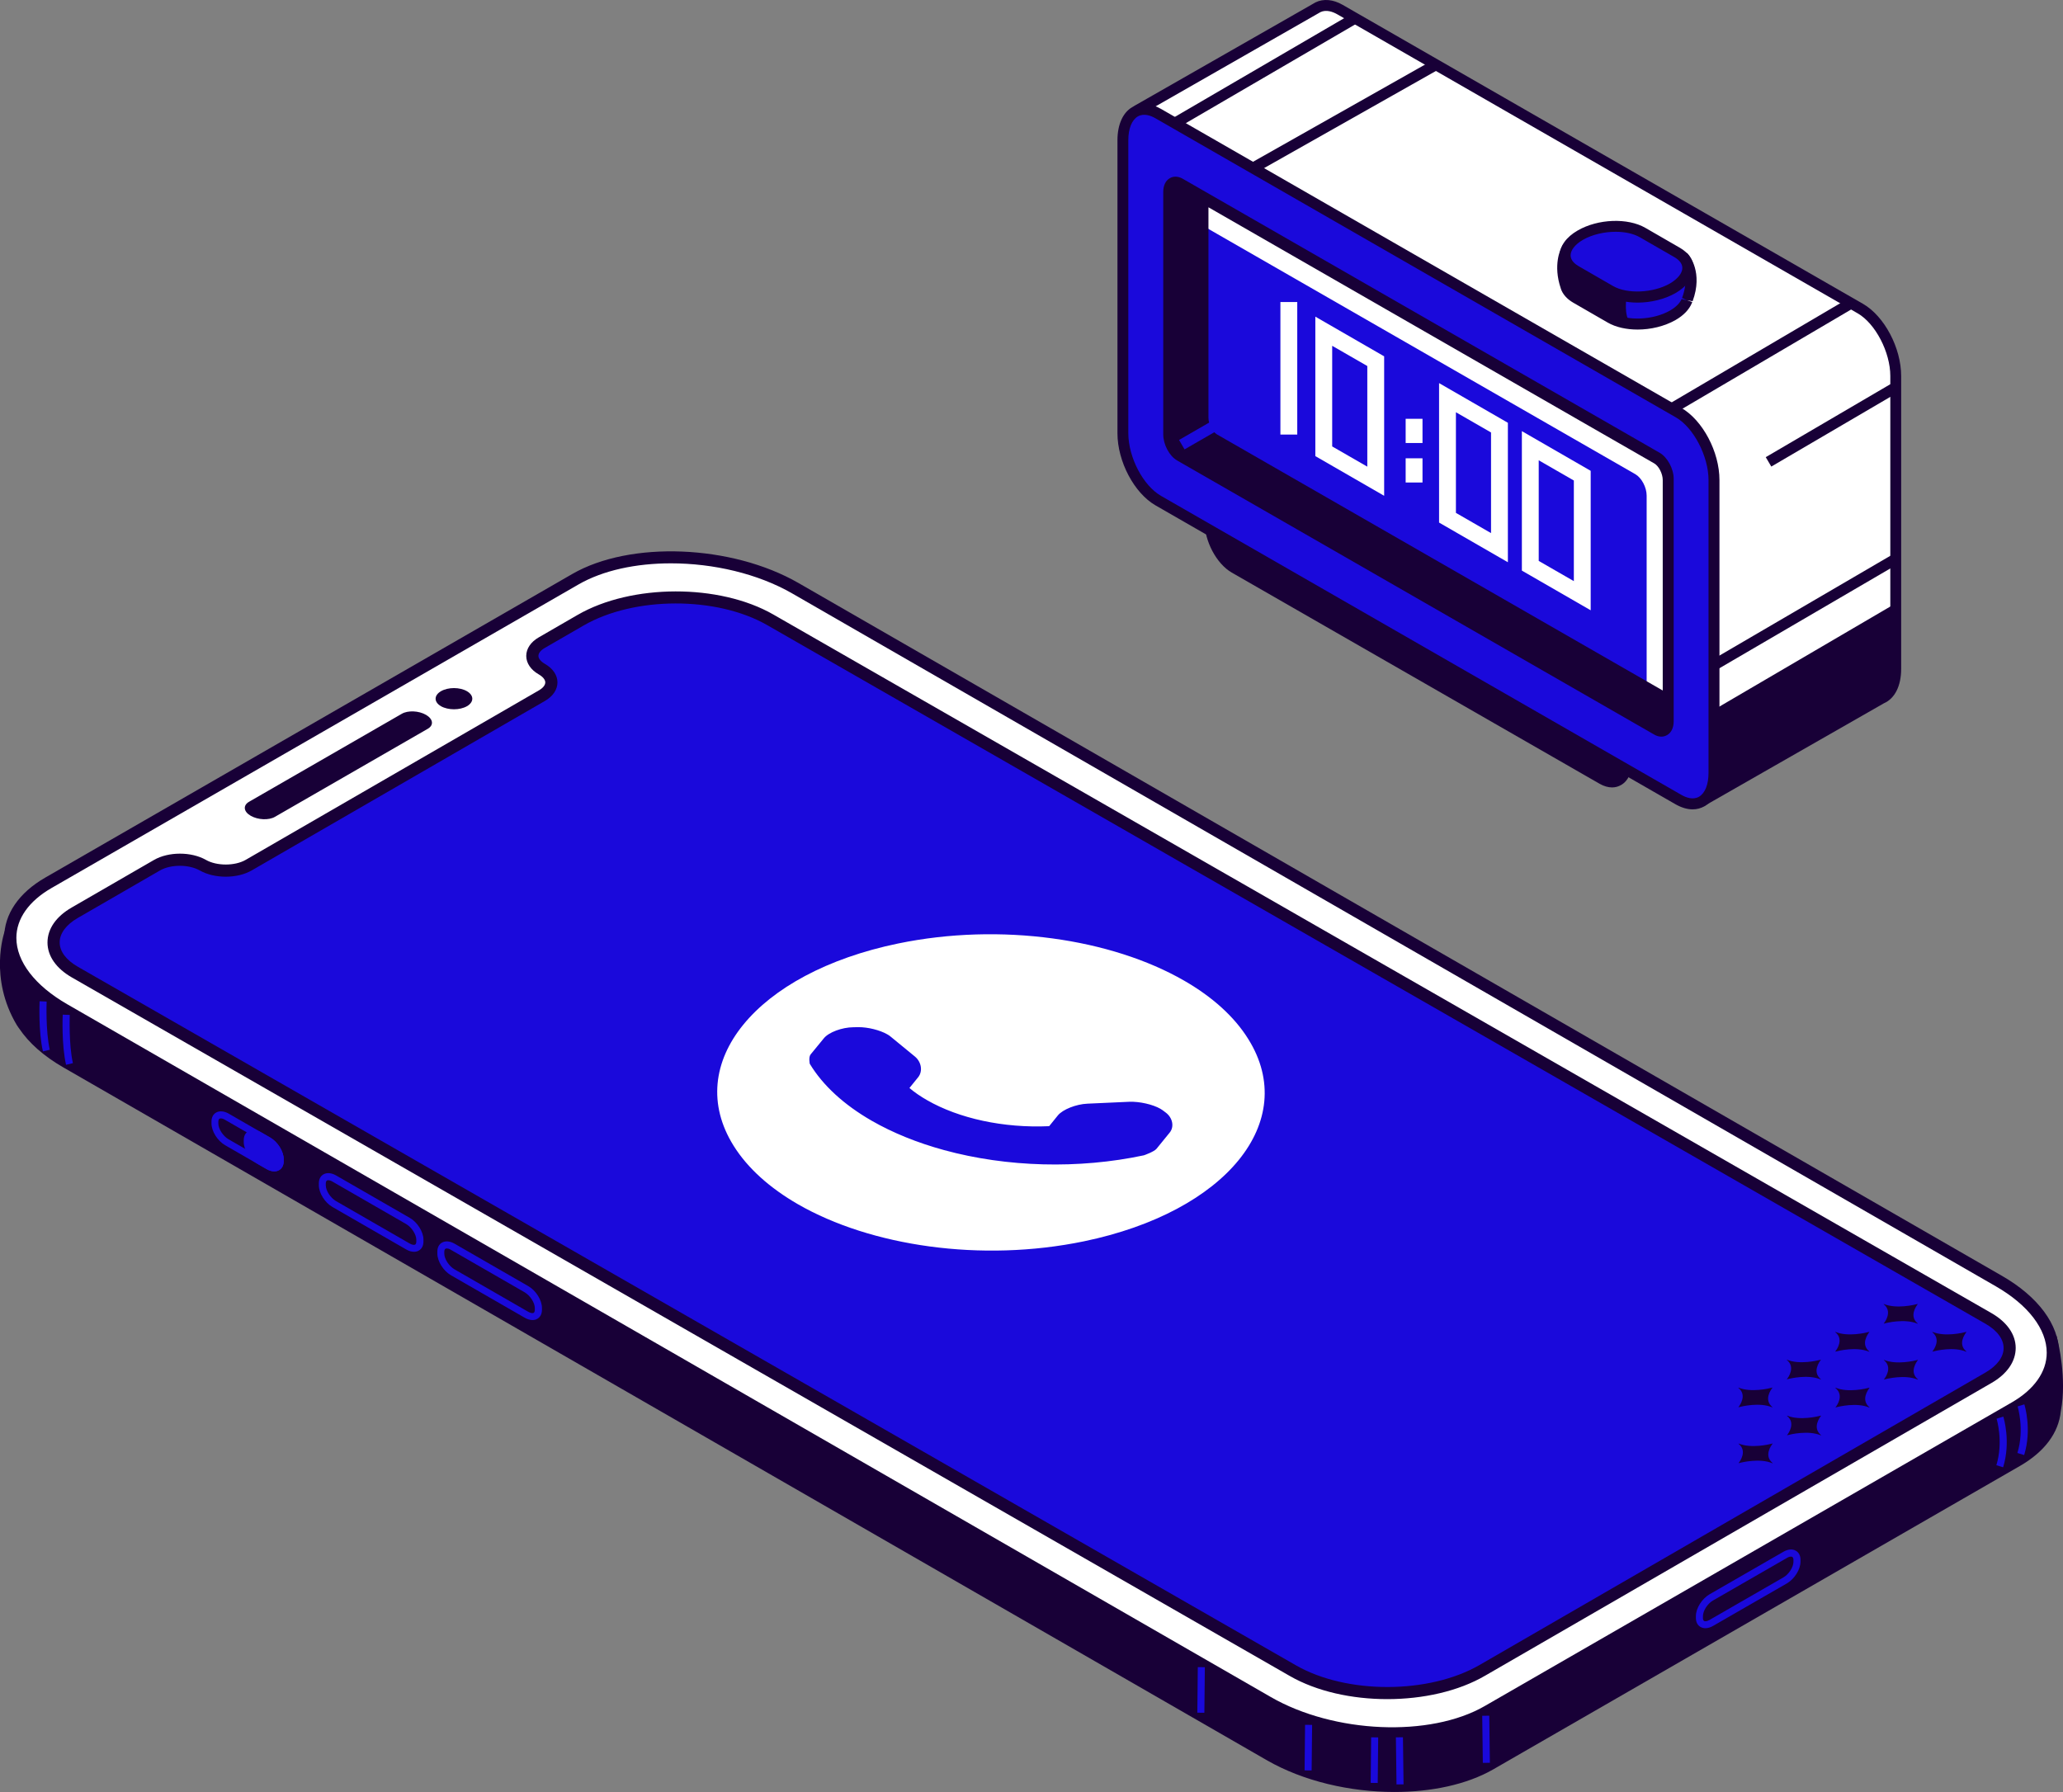 <?xml version="1.0" encoding="UTF-8"?> <svg xmlns="http://www.w3.org/2000/svg" width="503" height="437" viewBox="0 0 503 437" fill="none"><rect x="0" y="0" width="503" height="437" fill="#808080" stroke="none"/> <g clip-path="url(#clip0)"> <path d="M5.871 249.939C8.053 253.203 11.487 256.329 16.198 259.037L309.667 427.994C325.54 437.139 349.559 438.134 363.297 430.193L491.791 356.156C497.593 352.799 500.61 348.401 501.004 343.747L501.028 343.724C502.466 336.038 500.262 327.217 500.262 327.217L491.722 327.704V327.727C490.561 326.87 489.332 326.037 487.962 325.25L194.47 156.316C178.597 147.171 154.578 146.176 140.84 154.117L12.323 228.131L2.553 227.621C2.553 227.621 -1.183 238.178 5.245 249.013C5.291 249.082 5.314 249.129 5.361 249.175C5.5 249.407 5.662 249.638 5.802 249.846C5.825 249.893 5.848 249.916 5.871 249.939Z" fill="#180037"></path> <path d="M339.998 437C329.184 437 317.789 434.384 308.901 429.267L15.456 260.311C10.698 257.579 7.055 254.361 4.641 250.772L4.456 250.518C4.34 250.332 4.201 250.147 4.085 249.962C-2.738 238.479 0.975 227.598 1.137 227.135L1.509 226.093L11.951 226.649L140.074 152.82C154.207 144.671 178.945 145.666 195.213 155.019L488.682 323.999C489.796 324.647 490.886 325.342 492.093 326.222L501.399 325.712L501.701 326.893C501.793 327.263 503.975 336.13 502.49 344.025L502.466 344.164C501.933 349.442 498.498 354.026 492.534 357.476L364.04 431.513C357.612 435.194 349.002 437 339.998 437ZM7.078 249.059L7.101 249.105C9.26 252.323 12.555 255.217 16.941 257.741L310.41 426.721C325.842 435.611 349.234 436.606 362.555 428.92L491.049 354.883C496.224 351.896 499.148 348.007 499.519 343.631L499.682 342.798C500.54 337.311 499.566 331.292 499.078 328.791L492.836 329.139L492.534 330.157L490.84 328.954C489.54 328.004 488.38 327.24 487.22 326.569L193.728 157.589C178.295 148.699 154.903 147.704 141.583 155.39L12.694 229.635L3.667 229.172C2.994 231.997 1.694 240.1 6.544 248.249C6.73 248.55 6.846 248.689 6.939 248.851L5.848 249.916L7.078 249.059Z" fill="#180037"></path> <path d="M11.789 215.282L140.283 141.245C154.021 133.327 178.04 134.323 193.913 143.444L487.382 312.401C503.255 321.546 504.996 335.367 491.234 343.285L362.74 417.322C349.002 425.239 324.983 424.244 309.11 415.122L15.641 246.166C-0.232 237.044 -1.949 223.2 11.789 215.282Z" fill="white"></path> <path d="M339.441 424.151C328.627 424.151 317.233 421.535 308.345 416.419L14.899 247.462C6.08 242.392 1.021 235.539 1.021 228.71C1.021 222.945 4.572 217.736 11.047 214.009L139.541 139.971C153.674 131.822 178.412 132.818 194.679 142.171L488.148 311.151C496.967 316.221 502.026 323.073 502.026 329.903C502.026 335.668 498.475 340.877 492.001 344.604L363.506 418.641C357.078 422.345 348.469 424.151 339.441 424.151ZM163.583 137.378C155.112 137.378 147.037 139.068 141.026 142.541L12.532 216.578C7.032 219.75 3.992 224.056 3.992 228.71C3.992 234.474 8.517 240.355 16.384 244.892L309.853 413.849C325.285 422.739 348.677 423.734 361.998 416.048L490.492 342.011C495.992 338.839 499.032 334.533 499.032 329.88C499.032 324.138 494.507 318.235 486.64 313.697L193.194 144.741C184.724 139.856 173.863 137.378 163.583 137.378Z" fill="#180037"></path> <path d="M141.583 151.246L132.091 156.733C129.005 158.516 129.028 161.409 132.091 163.192C135.178 164.952 135.178 167.869 132.091 169.651L60.615 210.976C57.529 212.759 52.493 212.759 49.43 210.999C46.343 209.24 41.307 209.24 38.244 211.022L18.217 222.598C11.302 226.603 11.325 233.108 18.24 237.09L315.213 407.436C327.93 414.729 348.747 414.706 361.441 407.367L484.806 336.038C491.722 332.033 491.698 325.528 484.783 321.546L187.81 151.177C175.093 143.861 154.3 143.907 141.583 151.246Z" fill="#1A09DB"></path> <path d="M338.234 414.358C329.625 414.358 321.038 412.483 314.471 408.71L17.521 238.364C13.692 236.164 11.58 233.132 11.58 229.844C11.58 226.534 13.669 223.501 17.498 221.301L37.525 209.726C41.075 207.665 46.645 207.665 50.219 209.703C52.841 211.208 57.297 211.208 59.919 209.68L131.395 168.355C132.393 167.776 132.95 167.082 132.95 166.41C132.95 165.762 132.37 165.044 131.372 164.466C129.422 163.354 128.309 161.711 128.309 159.951C128.309 158.192 129.422 156.548 131.349 155.437L140.84 149.95C153.975 142.356 175.394 142.31 188.553 149.857L485.526 320.203C489.355 322.402 491.466 325.435 491.466 328.723C491.466 332.01 489.378 335.066 485.549 337.265L362.183 408.594C355.593 412.46 346.913 414.358 338.234 414.358ZM43.883 211.138C42.097 211.138 40.333 211.509 39.01 212.273L18.983 223.848C16.128 225.492 14.55 227.622 14.55 229.821C14.55 232.02 16.128 234.127 19.006 235.771L315.979 406.117C328.325 413.201 348.399 413.155 360.721 406.047L484.087 334.719C486.941 333.052 488.519 330.945 488.519 328.746C488.519 326.546 486.941 324.44 484.064 322.796L187.067 152.45C174.721 145.366 154.648 145.412 142.325 152.52L132.834 158.006C131.836 158.585 131.279 159.28 131.279 159.951C131.279 160.599 131.859 161.317 132.857 161.896C134.806 163.007 135.92 164.651 135.92 166.41C135.92 168.17 134.806 169.813 132.88 170.925L61.404 212.249C57.854 214.31 52.284 214.31 48.71 212.273C47.388 211.532 45.624 211.138 43.883 211.138Z" fill="#180037"></path> <path d="M107.516 172.221C105.775 171.203 105.775 169.582 107.516 168.563C109.256 167.545 112.111 167.545 113.851 168.563C115.592 169.582 115.592 171.203 113.851 172.221C112.111 173.217 109.28 173.217 107.516 172.221Z" fill="#180037"></path> <path d="M60.708 195.534L97.955 174.073C99.463 173.194 102.109 173.309 103.872 174.328C105.613 175.347 105.822 176.851 104.29 177.731L67.044 199.192C65.535 200.072 62.89 199.956 61.126 198.938C59.386 197.942 59.2 196.414 60.708 195.534Z" fill="#180037"></path> <path d="M334.314 423.672L334.198 434.783L335.915 434.801L336.031 423.69L334.314 423.672Z" fill="#1A09DB"></path> <path d="M493.532 354.837L491.884 354.327C493.648 348.563 491.954 343.03 491.931 342.983L493.578 342.474C493.648 342.729 495.458 348.563 493.532 354.837Z" fill="#1A09DB"></path> <path d="M488.403 357.823L486.755 357.314C488.519 351.549 486.825 346.016 486.802 345.97L488.449 345.46C488.519 345.715 490.329 351.549 488.403 357.823Z" fill="#1A09DB"></path> <path d="M16.106 259.663C14.992 254.824 15.27 247.74 15.294 247.439L17.011 247.508C17.011 247.578 16.732 254.662 17.777 259.269L16.106 259.663Z" fill="#1A09DB"></path> <path d="M10.466 256.398C9.352 251.56 9.631 244.475 9.654 244.174L11.371 244.244C11.371 244.313 11.093 251.397 12.137 256.005L10.466 256.398Z" fill="#1A09DB"></path> <path d="M100.948 305.27C100.368 305.27 99.718 305.085 99.068 304.715L81.06 294.343C79.204 293.278 77.742 290.94 77.742 289.041V288.601C77.742 287.583 78.136 286.796 78.879 286.379C79.691 285.916 80.805 286.009 81.919 286.634L99.927 297.005C101.784 298.07 103.246 300.409 103.246 302.307V302.747C103.246 303.765 102.851 304.553 102.108 304.969C101.76 305.178 101.366 305.27 100.948 305.27ZM80.039 287.814C79.9 287.814 79.807 287.837 79.714 287.884C79.482 288.023 79.436 288.416 79.436 288.625V289.065C79.436 290.361 80.573 292.097 81.896 292.884L99.904 303.256C100.554 303.627 101.018 303.627 101.227 303.511C101.459 303.372 101.505 302.978 101.505 302.77V302.33C101.505 301.034 100.368 299.297 99.045 298.51L81.037 288.138C80.642 287.907 80.294 287.814 80.039 287.814Z" fill="#1A09DB"></path> <path d="M129.84 321.916C129.26 321.916 128.61 321.731 127.961 321.361L109.952 310.989C108.096 309.924 106.634 307.586 106.634 305.687V305.247C106.634 304.229 107.028 303.442 107.771 303.025C108.606 302.562 109.697 302.655 110.811 303.28L128.819 313.651C130.676 314.716 132.138 317.055 132.138 318.953V319.393C132.138 320.411 131.743 321.199 131.001 321.615C130.652 321.824 130.258 321.916 129.84 321.916ZM108.931 304.46C108.792 304.46 108.699 304.483 108.606 304.53C108.374 304.669 108.328 305.062 108.328 305.271V305.711C108.328 307.007 109.465 308.743 110.788 309.53L128.796 319.902C129.446 320.273 129.933 320.273 130.119 320.157C130.351 320.018 130.397 319.624 130.397 319.416V318.976C130.397 317.68 129.26 315.943 127.937 315.156L109.929 304.784C109.535 304.53 109.186 304.46 108.931 304.46Z" fill="#1A09DB"></path> <path d="M414.63 396.764C413.887 396.347 413.493 395.56 413.493 394.541V394.101C413.493 392.203 414.955 389.888 416.811 388.8L434.819 378.428C435.933 377.78 437.047 377.687 437.859 378.173C438.602 378.59 438.997 379.377 438.997 380.396V380.836C438.997 382.734 437.535 385.049 435.678 386.137L417.67 396.509C417.02 396.879 416.37 397.064 415.79 397.064C415.372 397.064 414.978 396.949 414.63 396.764ZM435.678 379.933L417.67 390.304C416.324 391.068 415.21 392.828 415.21 394.124V394.564C415.21 394.773 415.256 395.166 415.488 395.305C415.697 395.421 416.161 395.421 416.811 395.05L434.819 384.679C436.165 383.915 437.279 382.155 437.279 380.859V380.419C437.279 380.211 437.233 379.817 437.001 379.678C436.931 379.632 436.815 379.609 436.676 379.609C436.444 379.585 436.096 379.678 435.678 379.933Z" fill="#1A09DB"></path> <path d="M66.881 285.661C66.301 285.661 65.651 285.476 65.001 285.106L54.883 279.272C53.027 278.207 51.565 275.868 51.565 273.97V273.53C51.565 272.512 51.959 271.724 52.702 271.308C53.514 270.845 54.628 270.937 55.742 271.562L65.86 277.396C67.717 278.461 69.179 280.8 69.179 282.698V283.138C69.179 284.157 68.784 284.944 68.041 285.36C67.693 285.569 67.299 285.661 66.881 285.661ZM53.839 272.743C53.7 272.743 53.607 272.766 53.514 272.812C53.282 272.951 53.236 273.345 53.236 273.553V273.993C53.236 275.29 54.373 277.026 55.696 277.813L65.814 283.647C66.463 284.018 66.928 284.018 67.136 283.902C67.369 283.763 67.415 283.369 67.415 283.161V282.721C67.415 281.425 66.278 279.688 64.955 278.901L54.837 273.067C54.443 272.812 54.094 272.743 53.839 272.743Z" fill="#1A09DB"></path> <path d="M60.291 278.507V278.068C60.291 276.47 61.591 275.938 63.192 276.841L65.443 278.137C67.044 279.063 68.344 281.1 68.344 282.698V283.138C68.344 284.735 67.044 285.291 65.443 284.365L63.192 283.068C61.567 282.142 60.291 280.105 60.291 278.507Z" fill="#1A09DB"></path> <path d="M66.881 285.661C66.301 285.661 65.651 285.476 65.002 285.106L62.751 283.809C60.894 282.744 59.432 280.406 59.432 278.508V278.068C59.432 277.049 59.827 276.262 60.569 275.845C61.405 275.382 62.495 275.475 63.609 276.1L65.86 277.396C67.717 278.461 69.179 280.8 69.179 282.698V283.138C69.179 284.157 68.784 284.944 68.042 285.36C67.694 285.569 67.299 285.661 66.881 285.661ZM61.149 278.508C61.149 279.804 62.286 281.54 63.609 282.328L65.86 283.624C66.51 283.994 66.974 283.995 67.183 283.879C67.415 283.74 67.462 283.346 67.462 283.138V282.698C67.462 281.402 66.324 279.665 65.002 278.878L62.751 277.582C62.101 277.211 61.614 277.211 61.428 277.327C61.196 277.466 61.149 277.859 61.149 278.068V278.508Z" fill="#1A09DB"></path> <path d="M342.066 423.655L340.349 423.677L340.495 435.159L342.212 435.136L342.066 423.655Z" fill="#1A09DB"></path> <path d="M363.114 418.399L361.397 418.421L361.543 429.903L363.26 429.881L363.114 418.399Z" fill="#1A09DB"></path> <path d="M318.201 420.626L318.085 431.737L319.802 431.755L319.918 420.643L318.201 420.626Z" fill="#1A09DB"></path> <path d="M292.047 406.554L291.932 417.665L293.649 417.683L293.765 406.571L292.047 406.554Z" fill="#1A09DB"></path> <path d="M423.89 352.082C426.071 353.841 424.261 356.342 423.913 356.781C423.89 356.805 423.936 356.828 423.982 356.805C424.725 356.596 429.065 355.554 432.128 356.828C432.174 356.851 432.221 356.828 432.198 356.781C430.016 354.999 431.849 352.499 432.198 352.059C432.221 352.035 432.174 352.012 432.128 352.035C431.362 352.244 426.999 353.286 423.936 352.035C423.913 352.035 423.866 352.059 423.89 352.082Z" fill="#180037"></path> <path d="M435.702 345.275C437.883 347.035 436.073 349.535 435.725 349.975C435.702 349.998 435.748 350.021 435.794 349.998C436.537 349.79 440.877 348.748 443.94 350.021C443.986 350.044 444.033 350.021 444.01 349.975C441.828 348.215 443.661 345.692 444.01 345.252C444.033 345.229 443.986 345.206 443.94 345.229C443.174 345.437 438.811 346.479 435.748 345.229C435.725 345.229 435.678 345.252 435.702 345.275Z" fill="#180037"></path> <path d="M447.514 338.492C449.696 340.252 447.885 342.752 447.537 343.192C447.514 343.215 447.561 343.238 447.607 343.215C448.35 343.007 452.689 341.965 455.752 343.238C455.799 343.261 455.845 343.238 455.822 343.192C453.641 341.409 455.474 338.909 455.822 338.469C455.845 338.446 455.799 338.423 455.752 338.423C454.987 338.631 450.624 339.673 447.561 338.423C447.537 338.423 447.491 338.446 447.514 338.492Z" fill="#180037"></path> <path d="M459.326 331.686C461.508 333.445 459.697 335.946 459.349 336.385C459.326 336.409 459.373 336.432 459.419 336.409C460.162 336.2 464.501 335.158 467.564 336.432C467.611 336.455 467.657 336.432 467.634 336.385C465.453 334.626 467.286 332.102 467.634 331.663C467.657 331.639 467.611 331.616 467.564 331.639C466.799 331.848 462.436 332.89 459.373 331.639C459.349 331.616 459.303 331.663 459.326 331.686Z" fill="#180037"></path> <path d="M471.138 324.88C473.319 326.639 471.509 329.139 471.161 329.579C471.138 329.602 471.184 329.626 471.23 329.602C471.973 329.394 476.313 328.352 479.376 329.626C479.422 329.649 479.469 329.626 479.446 329.579C477.264 327.797 479.098 325.296 479.446 324.856C479.469 324.833 479.422 324.81 479.376 324.81C478.61 325.018 474.247 326.06 471.184 324.81C471.161 324.833 471.114 324.856 471.138 324.88Z" fill="#180037"></path> <path d="M423.843 338.446C426.025 340.205 424.215 342.705 423.866 343.145C423.843 343.168 423.89 343.191 423.936 343.168C424.679 342.96 429.018 341.918 432.082 343.191C432.128 343.215 432.174 343.191 432.151 343.145C429.97 341.363 431.803 338.862 432.151 338.422C432.174 338.399 432.128 338.376 432.082 338.399C431.316 338.608 426.953 339.649 423.89 338.399C423.866 338.399 423.82 338.422 423.843 338.446Z" fill="#180037"></path> <path d="M435.655 331.639C437.837 333.399 436.027 335.899 435.678 336.339C435.655 336.362 435.702 336.385 435.748 336.362C436.491 336.154 440.83 335.112 443.894 336.385C443.94 336.409 443.986 336.385 443.963 336.339C441.782 334.58 443.615 332.056 443.963 331.616C443.986 331.593 443.94 331.57 443.894 331.593C443.128 331.801 438.765 332.843 435.702 331.593C435.678 331.593 435.632 331.616 435.655 331.639Z" fill="#180037"></path> <path d="M447.468 324.856C449.649 326.615 447.839 329.116 447.491 329.556C447.468 329.579 447.514 329.602 447.561 329.602C448.303 329.394 452.643 328.352 455.706 329.625C455.752 329.648 455.799 329.625 455.776 329.579C453.594 327.796 455.428 325.296 455.776 324.856C455.799 324.833 455.752 324.81 455.706 324.81C454.94 325.018 450.577 326.06 447.514 324.81C447.491 324.786 447.445 324.833 447.468 324.856Z" fill="#180037"></path> <path d="M459.279 318.05C461.461 319.809 459.651 322.309 459.302 322.749C459.279 322.772 459.326 322.796 459.372 322.772C460.115 322.564 464.454 321.522 467.518 322.796C467.564 322.819 467.61 322.796 467.587 322.749C465.406 320.99 467.239 318.466 467.587 318.026C467.61 318.003 467.564 317.98 467.518 318.003C466.752 318.212 462.389 319.253 459.326 318.003C459.302 317.98 459.256 318.026 459.279 318.05Z" fill="#180037"></path> <path d="M277.332 27.816C277.076 27.492 277.193 27.029 277.541 26.82L320.983 1.979C321.122 1.887 321.262 1.817 321.401 1.748C322.886 1.03 324.743 1.169 326.762 2.327L453.608 75.229C458.365 77.984 462.241 85.323 462.241 91.667V163.111C462.241 166.838 460.895 169.385 458.806 170.288L415.108 195.245C414.714 195.476 414.227 195.268 414.111 194.828L412.254 187.651C412.231 187.558 412.184 187.466 412.115 187.373L341.544 105.256C341.498 105.187 341.428 105.141 341.358 105.117L326.738 96.714C321.981 93.982 318.106 86.62 318.106 80.276V78.262C318.106 78.1 318.059 77.938 317.943 77.822L295.015 51.129L294.992 51.106L277.332 27.816Z" fill="white"></path> <path d="M414.76 196.703C414.505 196.703 414.227 196.657 413.971 196.541C413.391 196.286 412.973 195.8 412.811 195.198L411.001 188.16L340.593 106.252L326.065 97.894C320.844 94.885 316.76 87.152 316.76 80.299V78.54L293.994 52.032L276.241 28.626C275.893 28.163 275.754 27.584 275.87 27.006C275.986 26.45 276.334 25.964 276.844 25.663L320.287 0.845C320.403 0.775 320.589 0.66 320.774 0.567C322.7 -0.359 325.067 -0.151 327.388 1.192L454.235 74.095C459.456 77.105 463.54 84.837 463.54 91.69V163.134C463.54 167.301 461.986 170.357 459.317 171.515L415.758 196.425C415.457 196.61 415.108 196.703 414.76 196.703ZM278.84 27.607L296.059 50.342L318.964 76.989C319.289 77.359 319.451 77.822 319.451 78.285V80.299C319.451 86.203 323.025 93.056 327.411 95.579L342.031 103.983C342.24 104.099 342.403 104.238 342.542 104.423L413.136 186.54C413.345 186.771 413.484 187.049 413.554 187.35L415.201 193.693L458.133 169.153C459.897 168.389 460.895 166.167 460.895 163.157V91.69C460.895 85.879 457.251 78.887 452.935 76.41L326.088 3.507C324.998 2.882 323.397 2.28 321.958 2.952C321.865 2.998 321.772 3.044 321.679 3.114L278.84 27.607Z" fill="#180037"></path> <path d="M301.003 138.478L390.673 189.966C393.991 191.864 396.683 189.85 396.683 185.451V175.658L295.016 118.521V127.064C295.016 131.44 297.684 136.556 301.003 138.478Z" fill="#180037"></path> <path d="M393.063 192.026C392.088 192.026 391.044 191.725 389.999 191.123L300.33 139.635C296.593 137.482 293.669 131.949 293.669 127.041V116.207L398.006 174.848V185.428C398.006 188.23 397.008 190.429 395.267 191.424C394.594 191.818 393.852 192.026 393.063 192.026ZM301.676 137.32L391.345 188.808C392.065 189.225 393.086 189.619 393.945 189.132C394.826 188.623 395.36 187.257 395.36 185.451V176.423L296.338 120.767V127.018C296.338 130.931 298.775 135.653 301.676 137.32Z" fill="#180037"></path> <path d="M282.414 122.087L409.261 194.99C414.018 197.745 417.893 194.828 417.893 188.485V117.041C417.893 110.697 414.041 103.335 409.261 100.603L282.414 27.7C277.657 24.945 273.781 27.863 273.781 34.206V105.65C273.804 111.994 277.657 119.356 282.414 122.087Z" fill="#1A09DB"></path> <path d="M412.695 197.375C411.396 197.375 410.003 196.958 408.588 196.171L281.741 123.245C276.52 120.235 272.458 112.526 272.458 105.65V34.206C272.458 30.386 273.781 27.422 276.102 26.103C278.098 24.945 280.581 25.107 283.087 26.566L409.934 99.469C415.155 102.478 419.239 110.188 419.239 117.064V188.508C419.239 192.328 417.917 195.291 415.596 196.611C414.691 197.12 413.716 197.375 412.695 197.375ZM283.087 120.93L409.934 193.833C411.094 194.504 412.788 195.129 414.25 194.296C415.712 193.439 416.571 191.332 416.571 188.485V117.064C416.571 111.253 412.927 104.261 408.611 101.784L281.741 28.858C280.581 28.186 278.887 27.561 277.425 28.395C275.963 29.251 275.104 31.358 275.104 34.206V105.65C275.127 111.554 278.701 118.406 283.087 120.93Z" fill="#180037"></path> <path d="M287.682 111.137L403.992 177.974C405.501 178.854 406.731 177.928 406.731 175.913V116.786C406.731 114.771 405.501 112.456 403.992 111.577L287.682 44.739C286.173 43.86 284.943 44.786 284.943 46.8V105.928C284.967 107.942 286.173 110.257 287.682 111.137Z" fill="#180037"></path> <path d="M405.084 179.64C404.504 179.64 403.9 179.478 403.32 179.131L287.009 112.294C285.106 111.206 283.621 108.404 283.621 105.927V46.799C283.621 45.248 284.201 44.021 285.246 43.443C286.151 42.91 287.288 42.98 288.355 43.581L404.666 110.419C406.569 111.53 408.077 114.308 408.077 116.785V175.913C408.077 177.464 407.497 178.691 406.453 179.27C406.035 179.502 405.571 179.64 405.084 179.64ZM288.355 109.979L404.666 176.816C404.944 176.978 405.107 176.978 405.107 176.955C405.2 176.909 405.385 176.561 405.385 175.913V116.785C405.385 115.257 404.411 113.382 403.32 112.734L287.009 45.897C286.708 45.734 286.568 45.734 286.568 45.758C286.475 45.804 286.29 46.151 286.29 46.799V105.927C286.29 107.455 287.265 109.331 288.355 109.979Z" fill="#180037"></path> <path d="M403.993 111.854C405.501 112.734 406.731 115.049 406.731 117.063V170.681L296.036 107.062C294.528 106.182 293.298 103.867 293.298 101.853V48.258L403.993 111.854Z" fill="white"></path> <path d="M401.486 120.86C401.486 118.846 400.256 116.531 398.748 115.651L293.274 55.041V101.853C293.274 103.867 294.504 106.182 296.013 107.062L401.486 167.672V120.86Z" fill="#1A09DB"></path> <path d="M408.054 172.996L295.363 108.219C293.46 107.131 291.952 104.33 291.952 101.853V45.943L404.642 110.72C406.545 111.808 408.03 114.609 408.03 117.086V172.996H408.054ZM294.644 50.55V101.876C294.644 103.404 295.618 105.302 296.709 105.927L405.408 168.389V117.063C405.408 115.535 404.457 113.66 403.343 113.012L294.644 50.55Z" fill="#180037"></path> <path d="M462.217 147.136L417.893 173.089V193.693L458.783 170.31L462.217 166.236V147.136Z" fill="#180037"></path> <path d="M295.996 102.375L287.477 107.288L288.813 109.593L297.332 104.68L295.996 102.375Z" fill="#1A09DB"></path> <path d="M461.503 93.341L430.526 111.486L431.878 113.782L462.854 95.637L461.503 93.341Z" fill="#180037"></path> <path d="M461.552 135.157L417.211 161.052L418.56 163.349L462.9 137.455L461.552 135.157Z" fill="#180037"></path> <path d="M450.399 72.938L406.94 98.505L408.296 100.799L451.755 75.231L450.399 72.938Z" fill="#180037"></path> <path d="M329.811 3.225L285.811 28.879L287.157 31.178L331.157 5.524L329.811 3.225Z" fill="#180037"></path> <path d="M349.569 14.551L305.248 39.603L306.564 41.92L350.885 16.867L349.569 14.551Z" fill="#180037"></path> <path d="M381.784 61.176L388.862 62.473C392.9 61.338 397.541 61.593 400.488 63.283L398.91 62.38C399.328 62.102 399.583 61.94 399.583 61.94L410.653 63.005C410.653 63.005 413.739 66.617 411.395 72.983C411.372 73.076 411.326 73.145 411.303 73.238C411.279 73.307 411.256 73.377 411.233 73.446C410.722 74.673 409.585 75.9 407.845 76.896C403.366 79.489 396.566 79.767 392.668 77.521L384.244 72.659C382.921 71.895 382.132 70.946 381.807 69.927C379.997 64.626 381.784 61.176 381.784 61.176Z" fill="#1A09DB"></path> <path d="M399.281 80.368C396.589 80.368 393.99 79.813 392.018 78.678L383.594 73.817C382.062 72.937 380.995 71.733 380.554 70.367V70.344C378.581 64.579 380.554 60.713 380.623 60.551L381.088 59.671L388.839 61.107C392.157 60.25 395.684 60.25 398.562 61.06L399.305 60.574L411.372 61.732L411.72 62.149C411.859 62.311 415.294 66.431 412.695 73.446L411.349 73.215L412.602 73.655L412.486 73.956C411.836 75.507 410.467 76.942 408.518 78.053C405.826 79.581 402.461 80.368 399.281 80.368ZM383.06 69.487L383.083 69.511C383.315 70.251 383.965 70.946 384.917 71.502L393.341 76.363C396.798 78.354 403.134 78.053 407.172 75.738C408.587 74.928 409.585 73.933 410.003 72.937L411.326 73.238L410.119 72.659C411.79 68.168 410.56 65.297 409.933 64.302L400.465 63.399L399.838 64.487L399.769 64.464C397.216 63.028 392.992 62.751 389.21 63.815L388.908 63.908L382.642 62.751C382.317 63.908 381.969 66.293 383.06 69.487Z" fill="#180037"></path> <path d="M384.244 66.061L392.667 70.923C396.566 73.169 403.342 72.891 407.844 70.298C412.323 67.705 412.811 63.792 408.935 61.57L400.511 56.708C396.613 54.462 389.836 54.74 385.334 57.333C380.832 59.926 380.345 63.816 384.244 66.061Z" fill="#1A09DB"></path> <path d="M399.281 73.794C396.589 73.794 393.99 73.238 392.018 72.104L383.594 67.242C381.459 66.015 380.298 64.256 380.298 62.288C380.298 60.019 381.9 57.796 384.684 56.199C389.627 53.351 396.868 53.074 401.184 55.574L409.608 60.436C411.72 61.663 412.903 63.422 412.903 65.39C412.903 67.659 411.302 69.881 408.517 71.479C405.825 73.007 402.461 73.794 399.281 73.794ZM393.921 56.523C391.159 56.523 388.212 57.194 385.984 58.468C384.081 59.556 382.944 60.991 382.944 62.265C382.944 63.515 384.011 64.394 384.893 64.904L393.317 69.766C396.775 71.757 403.11 71.456 407.148 69.14C409.051 68.029 410.188 66.617 410.188 65.344C410.188 64.094 409.121 63.214 408.239 62.704L399.838 57.866C398.283 56.963 396.172 56.523 393.921 56.523Z" fill="#180037"></path> <path d="M396.59 72.451C396.59 72.451 395.777 76.919 397.634 79.026L392.691 77.521L382.782 71.502L381.018 66.455L381.645 63.815L395.313 71.965L396.59 72.451Z" fill="#180037"></path> <path d="M387.841 148.827L371.063 139.15V105.141L387.841 114.818V148.827ZM375.171 136.788L383.734 141.719V117.179L375.171 112.248V136.788Z" fill="white"></path> <path d="M367.651 137.112L350.873 127.435V93.426L367.651 103.103V137.112ZM354.981 125.073L363.544 130.005V105.464L354.981 100.533V125.073Z" fill="white"></path> <path d="M337.483 120.906L320.705 111.229V77.22L337.483 86.897V120.906ZM324.812 108.868L333.375 113.799V89.259L324.812 84.328V108.868Z" fill="white"></path> <path d="M346.835 102.13H342.728V108.034H346.835V102.13Z" fill="white"></path> <path d="M346.835 111.762H342.728V117.665H346.835V111.762Z" fill="white"></path> <path d="M316.296 73.655H312.188V105.974H316.296V73.655Z" fill="white"></path> <path d="M226.032 268.29C233.806 272.758 244.69 275.143 255.806 274.634L257.941 271.994C259.124 270.559 262.373 269.263 265.135 269.147L275.346 268.684C277.852 268.591 281.078 269.332 282.934 270.397C283.12 270.513 283.305 270.628 283.468 270.744L284.21 271.3C285.905 272.55 286.369 274.772 285.185 276.208L281.983 280.144C281.402 280.861 278.989 281.718 278.896 281.741C263.046 285.121 245.502 284.658 230.186 280.468C223.572 278.662 217.631 276.231 212.549 273.314C205.819 269.448 200.621 264.702 197.441 259.423C197.441 259.423 197.093 257.826 197.65 257.131L200.876 253.196C202.06 251.737 205.285 250.533 208.047 250.51L209.254 250.487C211.597 250.464 214.545 251.205 216.355 252.246C216.68 252.432 216.958 252.617 217.19 252.825L223.085 257.664C224.663 258.983 225.034 261.229 223.874 262.688L221.739 265.327C222.992 266.392 224.454 267.387 226.032 268.29ZM288.712 239.143C270.983 228.933 244.04 224.905 218.954 230.091C184.283 237.268 166.345 259.331 178.853 279.38C182.311 284.936 187.764 289.751 194.541 293.664C212.27 303.873 239.213 307.902 264.276 302.716C298.947 295.539 316.885 273.476 304.377 253.427C300.942 247.871 295.512 243.055 288.712 239.143Z" fill="white"></path> </g> <defs> <clipPath id="clip0"> <rect width="503" height="437" fill="white"></rect> </clipPath> </defs> </svg> 